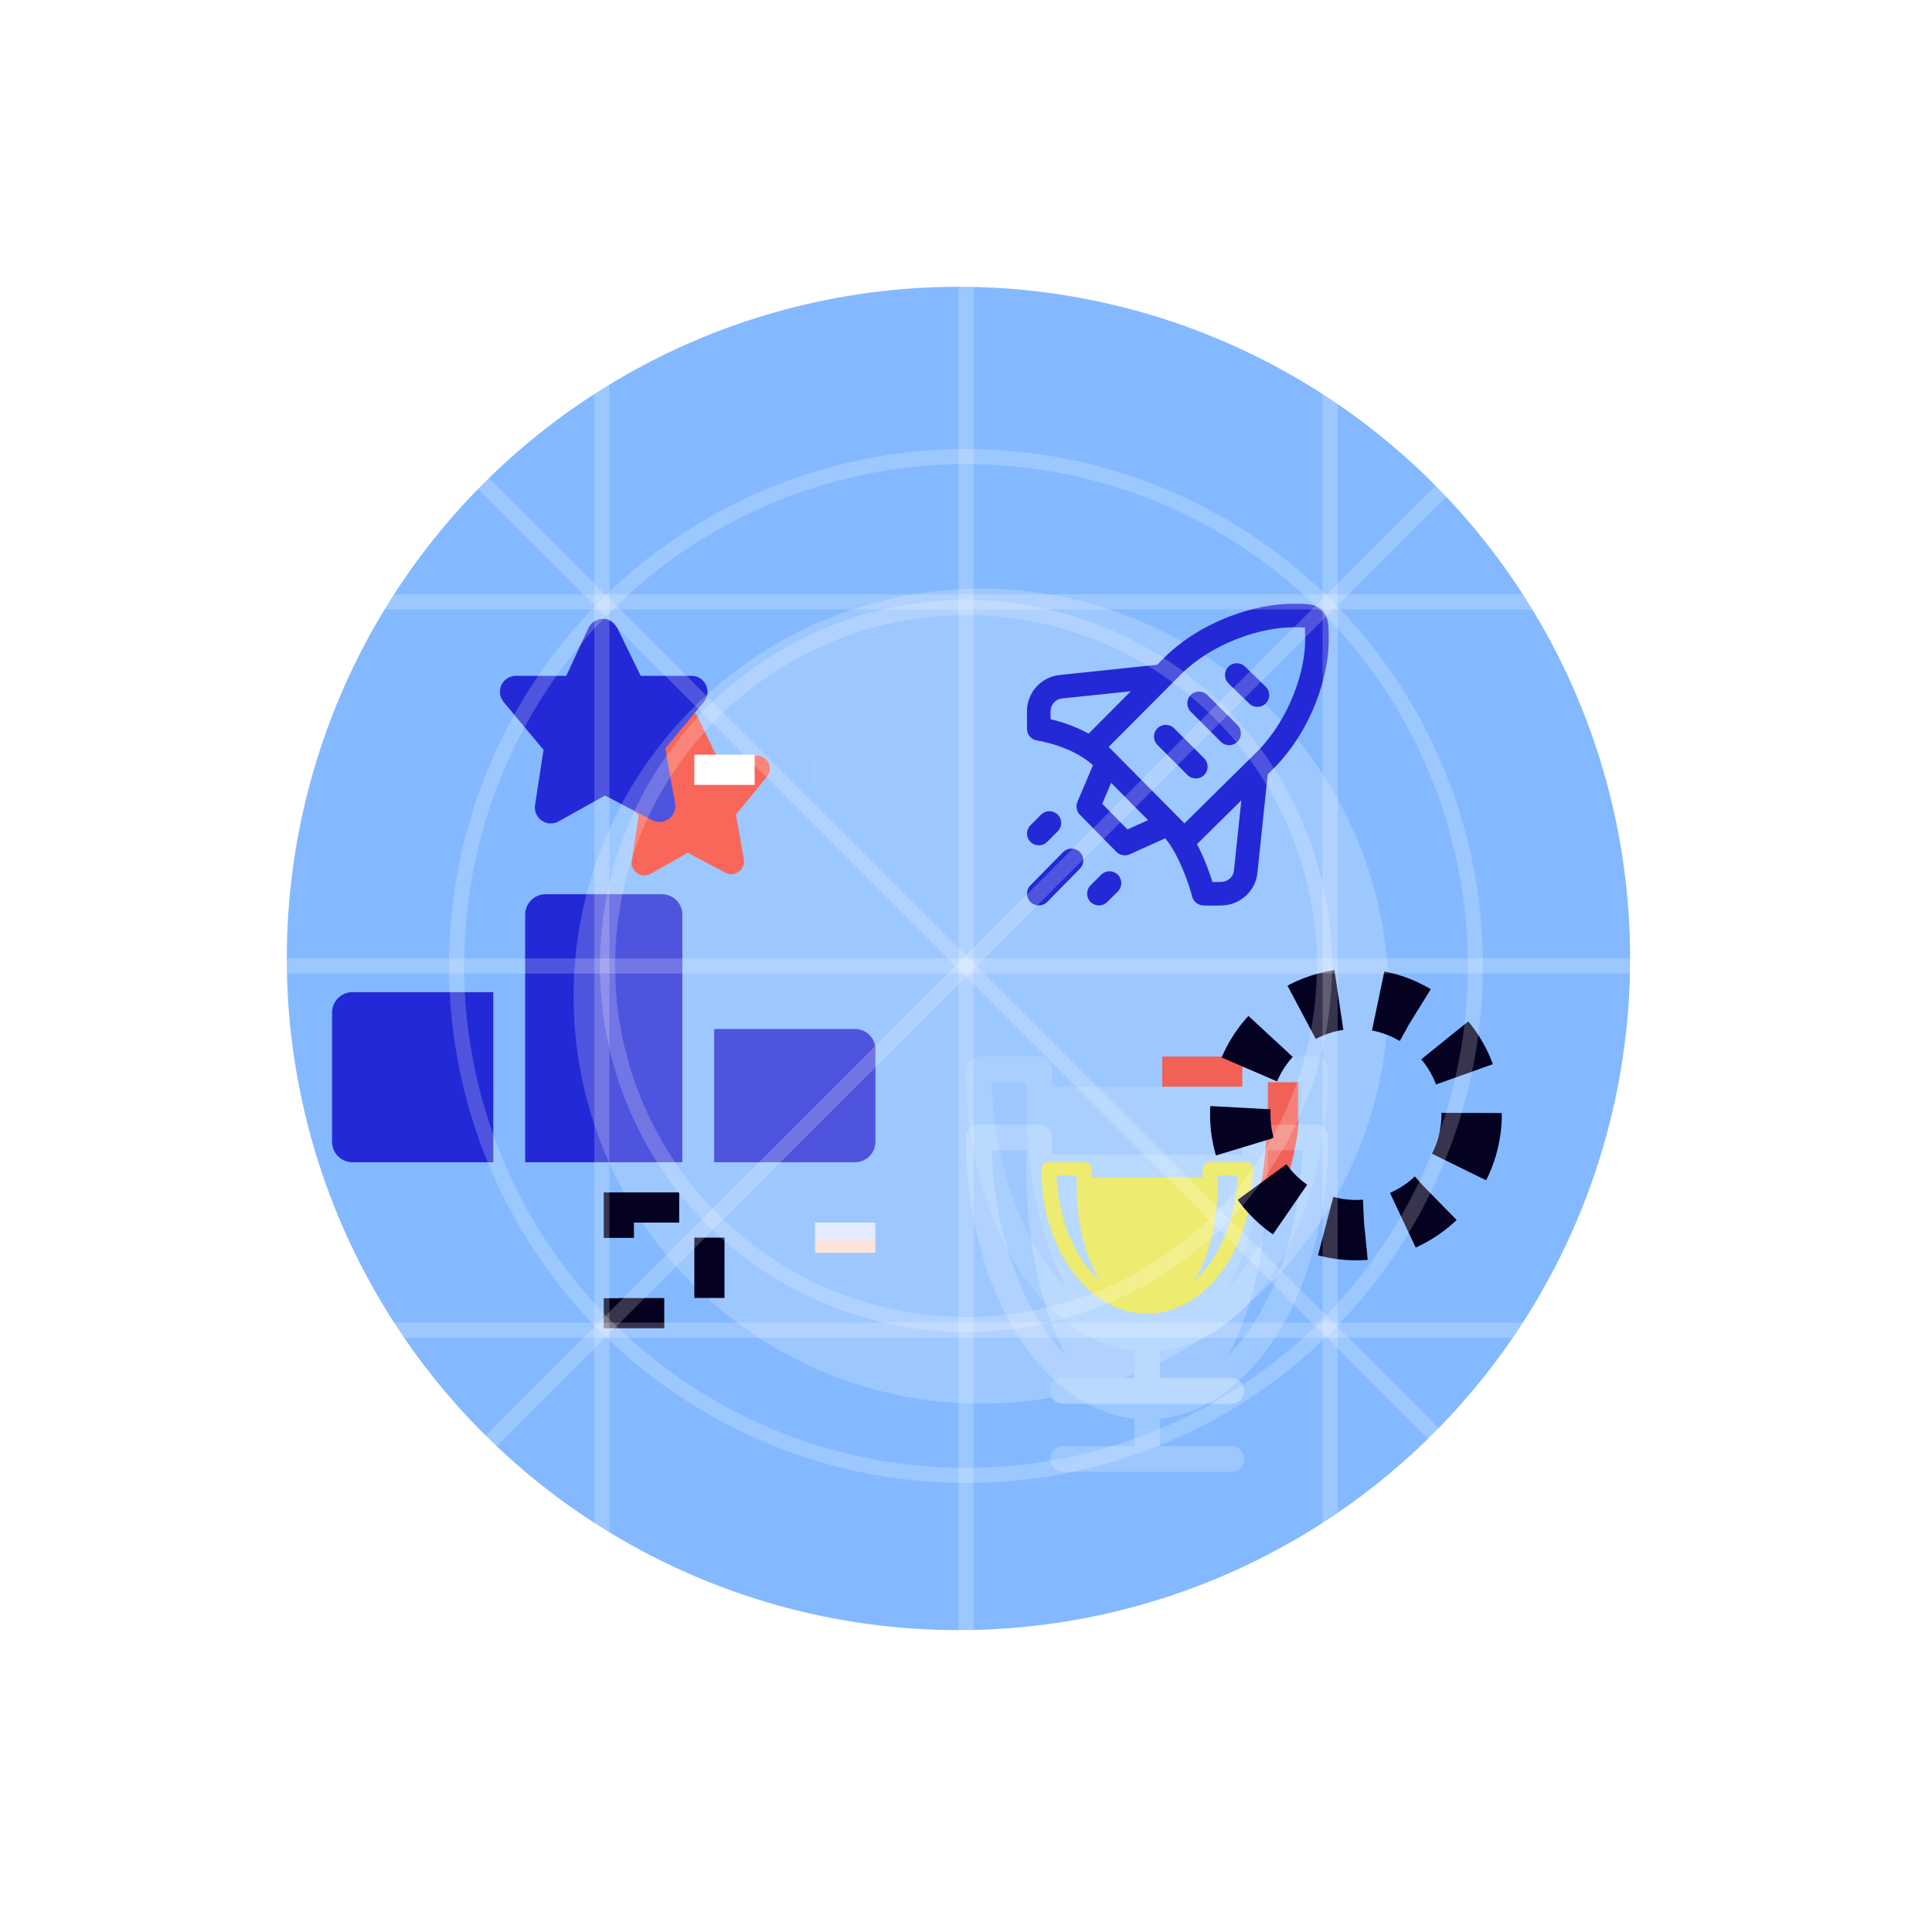 <?xml version="1.0" encoding="UTF-8"?> <svg xmlns="http://www.w3.org/2000/svg" width="235" height="235" viewBox="0 0 235 235" fill="none"><g clip-path="url(#clip0_40573_2633)"><g filter="url(#filter0_f_40573_2633)"><circle cx="116.582" cy="116.582" r="81.699" fill="#84B9FF"></circle></g><path d="M77.679 99.218L76.854 104.675C76.764 105.268 77.016 105.861 77.501 106.204C77.988 106.547 78.624 106.577 79.14 106.285L83.655 103.726L88.234 106.159C89.361 106.767 90.71 105.762 90.476 104.489L89.517 99.079L93.275 94.49C94.112 93.48 93.384 91.908 92.084 91.915H87.132L84.844 87.17C84.582 86.625 84.033 86.283 83.437 86.289C82.84 86.296 82.299 86.65 82.048 87.199L79.893 91.915H74.986C74.385 91.915 73.838 92.268 73.584 92.82C73.329 93.372 73.412 94.024 73.797 94.492L77.679 99.218Z" fill="#F84031"></path><path d="M82.999 111.254C82.999 109.885 81.885 108.771 80.516 108.771H66.36C64.991 108.771 63.877 109.885 63.877 111.254V141.367H82.999V111.254H82.999Z" fill="#2329D6"></path><path d="M104.001 125.162H86.871V141.368H104.001C105.37 141.368 106.484 140.254 106.484 138.885V127.645C106.484 126.276 105.37 125.162 104.001 125.162Z" fill="#2329D6"></path><path d="M60.004 141.369V120.682H42.873C41.504 120.682 40.391 121.795 40.391 123.164V138.886C40.391 140.255 41.504 141.369 42.873 141.369H60.004Z" fill="#2329D6"></path><path d="M66.113 91.207L65.081 97.932C64.969 98.663 65.283 99.394 65.891 99.816C66.499 100.239 67.294 100.276 67.939 99.916L73.586 96.762L79.311 99.761C80.72 100.51 82.407 99.271 82.115 97.702L80.915 91.036L85.615 85.381C86.662 84.135 85.752 82.198 84.126 82.207H77.933L75.072 76.359C74.744 75.688 74.058 75.265 73.313 75.274C72.566 75.281 71.89 75.718 71.576 76.395L68.881 82.207H62.745C61.993 82.207 61.31 82.641 60.991 83.322C60.673 84.002 60.777 84.806 61.258 85.383L66.113 91.207Z" fill="#2329D6"></path><rect x="141.367" y="128.516" width="16.523" height="16.523" fill="#ED392D"></rect><g filter="url(#filter1_iiii_40573_2633)" data-figma-bg-blur-radius="7.34375"><circle cx="117.5" cy="117.5" r="49.57" fill="white" fill-opacity="0.2"></circle></g><g filter="url(#filter2_f_40573_2633)"><path d="M149.768 167.622H141.088V164.295C144.678 163.907 148.139 162.176 151.183 159.232C157.682 152.941 161.562 142.042 161.562 130.077C161.562 129.216 160.864 128.516 160.005 128.516H152.665C151.806 128.516 151.108 129.216 151.108 130.077V132.18H127.955V130.076C127.955 129.215 127.257 128.516 126.397 128.516H119.058C118.198 128.516 117.5 129.215 117.5 130.076C117.5 142.042 121.381 152.94 127.879 159.23C130.92 162.174 134.382 163.905 137.972 164.294V167.621H129.292C128.433 167.621 127.735 168.32 127.735 169.181C127.735 170.043 128.433 170.742 129.292 170.742H149.766C150.628 170.742 151.324 170.043 151.324 169.181C151.324 168.32 150.63 167.622 149.768 167.622ZM154.223 131.637H158.421C158.105 141.747 154.736 151.127 149.442 156.561C149.475 156.502 149.501 156.436 149.532 156.376C149.856 155.752 150.164 155.105 150.459 154.425C150.511 154.304 150.56 154.178 150.612 154.056C150.897 153.376 151.169 152.677 151.422 151.949C151.441 151.895 151.461 151.843 151.479 151.789C151.74 151.029 151.98 150.237 152.205 149.429C152.25 149.27 152.295 149.113 152.337 148.952C152.552 148.155 152.749 147.338 152.927 146.501C152.96 146.348 152.99 146.194 153.021 146.041C153.197 145.186 153.358 144.316 153.496 143.427C153.501 143.394 153.508 143.363 153.512 143.33C153.652 142.421 153.763 141.492 153.863 140.553C153.882 140.376 153.901 140.201 153.92 140.023C154.007 139.108 154.078 138.18 154.127 137.241C154.137 137.065 154.143 136.889 154.151 136.713C154.194 135.73 154.223 134.741 154.223 133.739V131.637H154.223ZM120.64 131.637H124.839V133.74C124.839 134.742 124.867 135.731 124.912 136.713C124.92 136.889 124.926 137.066 124.936 137.242C124.985 138.181 125.054 139.109 125.143 140.024C125.159 140.202 125.18 140.376 125.198 140.553C125.298 141.493 125.411 142.422 125.551 143.331C125.556 143.364 125.562 143.394 125.567 143.426C125.705 144.319 125.866 145.188 126.042 146.044C126.072 146.196 126.101 146.349 126.133 146.498C126.314 147.338 126.511 148.157 126.726 148.956C126.769 149.114 126.811 149.268 126.856 149.424C127.083 150.235 127.323 151.029 127.584 151.792C127.6 151.841 127.619 151.887 127.637 151.935C127.892 152.672 128.167 153.379 128.455 154.065C128.503 154.182 128.55 154.303 128.6 154.417C128.897 155.101 129.209 155.755 129.536 156.383C129.564 156.438 129.59 156.503 129.619 156.558C124.323 151.126 120.957 141.747 120.64 131.637Z" fill="#A9CFFF"></path></g><path d="M140.44 159.727C142.534 159.527 144.552 158.639 146.328 157.128C150.119 153.9 152.383 148.308 152.383 142.168C152.383 141.727 151.976 141.368 151.474 141.368H147.193C146.692 141.368 146.284 141.727 146.284 142.168V143.248H132.778V142.168C132.778 141.726 132.371 141.367 131.87 141.367H127.589C127.087 141.367 126.68 141.726 126.68 142.168C126.68 148.308 128.943 153.9 132.734 157.127C134.508 158.638 136.527 159.527 138.622 159.726C138.622 159.726 140.171 159.726 140.44 159.727ZM148.101 142.969H150.55C150.366 148.157 148.401 152.969 145.313 155.758C145.332 155.728 145.347 155.694 145.365 155.663C145.554 155.343 145.734 155.011 145.906 154.662C145.936 154.6 145.965 154.535 145.995 154.472C146.161 154.124 146.32 153.765 146.467 153.391C146.478 153.364 146.49 153.337 146.501 153.309C146.653 152.919 146.793 152.513 146.924 152.099C146.951 152.017 146.977 151.936 147.001 151.854C147.127 151.444 147.242 151.025 147.345 150.596C147.365 150.517 147.382 150.438 147.4 150.36C147.503 149.921 147.597 149.475 147.677 149.019C147.681 149.002 147.684 148.986 147.686 148.969C147.768 148.503 147.833 148.026 147.891 147.544C147.903 147.453 147.914 147.363 147.925 147.272C147.975 146.802 148.017 146.326 148.045 145.844C148.051 145.754 148.055 145.664 148.059 145.573C148.085 145.069 148.101 144.562 148.101 144.048L148.101 142.969ZM128.511 142.969H130.961V144.048C130.961 144.562 130.977 145.069 131.003 145.574C131.008 145.664 131.012 145.755 131.017 145.845C131.046 146.327 131.086 146.803 131.138 147.272C131.147 147.364 131.16 147.453 131.17 147.544C131.229 148.026 131.295 148.503 131.376 148.969C131.379 148.986 131.382 149.001 131.385 149.018C131.466 149.476 131.56 149.922 131.662 150.361C131.68 150.439 131.697 150.518 131.716 150.594C131.821 151.025 131.936 151.446 132.061 151.856C132.087 151.937 132.111 152.016 132.138 152.095C132.27 152.512 132.41 152.92 132.562 153.311C132.572 153.336 132.582 153.359 132.593 153.384C132.742 153.762 132.902 154.125 133.07 154.477C133.098 154.537 133.126 154.599 133.155 154.658C133.328 155.008 133.51 155.344 133.7 155.666C133.717 155.695 133.732 155.728 133.749 155.756C130.66 152.969 128.696 148.156 128.511 142.969Z" fill="#E9E74C"></path><g filter="url(#filter3_ii_40573_2633)" data-figma-bg-blur-radius="3.67188"><path d="M149.768 171.294H141.088V167.967C144.678 167.579 148.139 165.848 151.183 162.904C157.682 156.612 161.562 145.714 161.562 133.749C161.562 132.888 160.864 132.188 160.005 132.188H152.665C151.806 132.188 151.108 132.888 151.108 133.749V135.852H127.955V133.748C127.955 132.887 127.257 132.188 126.397 132.188H119.058C118.198 132.188 117.5 132.887 117.5 133.748C117.5 145.714 121.381 156.612 127.879 162.902C130.92 165.845 134.382 167.577 137.972 167.966V171.293H129.292C128.433 171.293 127.735 171.992 127.735 172.853C127.735 173.715 128.433 174.414 129.292 174.414H149.766C150.628 174.414 151.324 173.715 151.324 172.853C151.324 171.992 150.63 171.294 149.768 171.294ZM154.223 135.309H158.421C158.105 145.419 154.736 154.798 149.442 160.233C149.475 160.174 149.501 160.108 149.532 160.048C149.856 159.424 150.164 158.776 150.459 158.097C150.511 157.976 150.56 157.85 150.612 157.728C150.897 157.048 151.169 156.349 151.422 155.621C151.441 155.567 151.461 155.515 151.479 155.461C151.74 154.7 151.98 153.909 152.205 153.101C152.25 152.942 152.295 152.785 152.337 152.624C152.552 151.827 152.749 151.01 152.927 150.173C152.96 150.02 152.99 149.866 153.021 149.713C153.197 148.858 153.358 147.988 153.496 147.099C153.501 147.066 153.508 147.035 153.512 147.002C153.652 146.093 153.763 145.164 153.863 144.224C153.882 144.048 153.901 143.873 153.92 143.695C154.007 142.78 154.078 141.852 154.127 140.913C154.137 140.737 154.143 140.561 154.151 140.385C154.194 139.402 154.223 138.413 154.223 137.411V135.309H154.223ZM120.64 135.309H124.839V137.412C124.839 138.414 124.867 139.403 124.912 140.385C124.92 140.561 124.926 140.738 124.936 140.914C124.985 141.853 125.054 142.781 125.143 143.696C125.159 143.874 125.18 144.048 125.198 144.224C125.298 145.165 125.411 146.094 125.551 147.003C125.556 147.036 125.562 147.065 125.567 147.098C125.705 147.991 125.866 148.86 126.042 149.716C126.072 149.868 126.101 150.021 126.133 150.17C126.314 151.01 126.511 151.829 126.726 152.628C126.769 152.786 126.811 152.94 126.856 153.095C127.083 153.907 127.323 154.701 127.584 155.464C127.6 155.513 127.619 155.558 127.637 155.607C127.892 156.344 128.167 157.051 128.455 157.737C128.503 157.854 128.55 157.974 128.6 158.088C128.897 158.772 129.209 159.427 129.536 160.055C129.564 160.11 129.59 160.175 129.619 160.23C124.323 154.798 120.957 145.418 120.64 135.309Z" fill="white" fill-opacity="0.2"></path></g><path d="M84.453 93.633H99.141" stroke="white" stroke-width="3.672" stroke-dasharray="7.34 7.34"></path><path d="M99.141 150.547H113.828" stroke="url(#paint0_linear_40573_2633)" stroke-width="3.672" stroke-dasharray="7.34 7.34"></path><circle cx="164.932" cy="135.558" r="14.071" transform="rotate(7.453 164.932 135.558)" stroke="#050121" stroke-width="7.344" stroke-dasharray="4.8 4.8"></circle><rect x="75.273" y="146.875" width="11.016" height="12.852" stroke="#050121" stroke-width="3.672" stroke-dasharray="7.34 7.34"></rect><path d="M160.834 74.245C160.045 73.438 158.999 73.438 157.273 73.438H157.247C152.797 73.438 146.258 75.446 141.678 79.934C141.674 79.938 141.67 79.942 141.666 79.946L140.756 80.86L128.9 82.104C126.619 82.343 124.907 84.259 124.916 86.56C124.919 87.299 124.922 88.655 124.922 88.655C124.923 89.367 125.447 89.97 126.152 90.071C126.197 90.078 130.325 90.693 132.945 93.08L131.056 97.534C130.83 98.067 130.947 98.685 131.354 99.099L135.798 103.614C136.073 103.894 136.443 104.042 136.82 104.042C137.019 104.042 137.221 104.001 137.41 103.915L141.729 101.963C143.423 103.98 144.653 107.667 145.014 109.059C145.173 109.675 145.718 110.112 146.353 110.133C146.394 110.135 147.027 110.156 147.707 110.156C148.095 110.156 148.498 110.149 148.815 110.128C150.985 109.981 152.725 108.309 152.95 106.153L154.19 94.3C154.194 94.262 154.195 94.224 154.196 94.186L155.001 93.391C155.007 93.385 155.012 93.38 155.018 93.374C159.578 88.722 161.619 82.24 161.619 77.881C161.619 76.114 161.619 75.047 160.834 74.245ZM127.783 86.548C127.78 85.831 128.265 85.053 129.199 84.955L137.551 84.079L132.418 89.233C130.681 88.279 128.92 87.749 127.786 87.479C127.785 87.149 127.784 86.81 127.783 86.548ZM137.14 100.891L134.069 97.771L135.151 95.22L139.645 99.758L137.14 100.891ZM150.099 105.855C150.004 106.763 149.266 107.224 148.62 107.268C148.325 107.288 147.893 107.292 147.482 107.289C147.137 106.191 146.505 104.4 145.594 102.677L150.988 97.353L150.099 105.855ZM152.979 91.359L144.07 100.153L134.856 90.848L143.692 81.975C147.671 78.079 153.507 76.305 157.247 76.305H157.273C157.823 76.305 158.383 76.305 158.716 76.334C158.752 76.702 158.752 77.342 158.752 77.881C158.752 81.533 156.945 87.307 152.979 91.359ZM131.338 103.629C131.902 104.184 131.91 105.091 131.356 105.656L127.378 109.706C127.097 109.991 126.726 110.135 126.355 110.135C125.992 110.135 125.63 109.998 125.351 109.724C124.786 109.169 124.778 108.261 125.332 107.697L129.31 103.647C129.865 103.082 130.773 103.074 131.338 103.629ZM125.342 102.404C124.782 101.844 124.782 100.937 125.342 100.377L126.632 99.087C127.191 98.527 128.099 98.527 128.659 99.087C129.219 99.647 129.219 100.554 128.659 101.114L127.369 102.404C127.089 102.684 126.722 102.824 126.355 102.824C125.988 102.824 125.621 102.684 125.342 102.404ZM135.97 106.397C136.529 106.957 136.529 107.865 135.97 108.425L134.68 109.715C134.4 109.995 134.033 110.135 133.666 110.135C133.299 110.135 132.932 109.995 132.652 109.715C132.093 109.155 132.093 108.247 132.652 107.688L133.942 106.397C134.502 105.837 135.41 105.837 135.97 106.397ZM146.469 92.241C147.029 92.8 147.029 93.708 146.469 94.268C146.189 94.548 145.822 94.688 145.455 94.688C145.088 94.688 144.721 94.548 144.442 94.268L140.786 90.612C140.226 90.053 140.226 89.145 140.786 88.585C141.346 88.025 142.254 88.025 142.813 88.585L146.469 92.241ZM153.945 83.519C154.513 84.07 154.526 84.978 153.975 85.546C153.694 85.835 153.32 85.98 152.946 85.98C152.586 85.98 152.226 85.846 151.947 85.575L149.439 83.138C148.871 82.587 148.858 81.679 149.409 81.111C149.961 80.543 150.869 80.53 151.436 81.082L153.945 83.519ZM150.52 88.192C151.079 88.752 151.079 89.659 150.52 90.219C150.24 90.499 149.873 90.639 149.506 90.639C149.139 90.639 148.772 90.499 148.492 90.219L144.837 86.564C144.277 86.004 144.277 85.097 144.837 84.537C145.397 83.977 146.304 83.977 146.864 84.537L150.52 88.192Z" fill="#2329D6"></path><path d="M0 0L235 235" stroke="white" stroke-opacity="0.2" stroke-width="1.836" stroke-linecap="square"></path><path d="M235 0L0 235" stroke="white" stroke-opacity="0.2" stroke-width="1.836" stroke-linecap="square"></path><path d="M0 117.5H235" stroke="white" stroke-opacity="0.2" stroke-width="1.836" stroke-linecap="square"></path><path d="M117.5 0V235" stroke="white" stroke-opacity="0.2" stroke-width="1.836" stroke-linecap="square"></path><path fill-rule="evenodd" clip-rule="evenodd" d="M15.375 15.375V219.623H219.623V15.375H15.375Z" stroke="white" stroke-opacity="0.2" stroke-width="1.836" stroke-linecap="square"></path><path d="M73.209 0V235" stroke="white" stroke-opacity="0.2" stroke-width="1.836" stroke-linecap="square"></path><path d="M161.791 0V235" stroke="white" stroke-opacity="0.2" stroke-width="1.836" stroke-linecap="square"></path><path d="M235 73.209H0" stroke="white" stroke-opacity="0.2" stroke-width="1.836" stroke-linecap="square"></path><path d="M235 161.791H0" stroke="white" stroke-opacity="0.2" stroke-width="1.836" stroke-linecap="square"></path><circle cx="117.5" cy="117.5" r="101.436" stroke="white" stroke-opacity="0.2" stroke-width="1.836" stroke-linecap="square"></circle><circle cx="117.5" cy="117.5" r="43.603" stroke="white" stroke-opacity="0.2" stroke-width="1.836" stroke-linecap="square"></circle><circle cx="117.5" cy="117.5" r="61.963" stroke="white" stroke-opacity="0.2" stroke-width="1.836" stroke-linecap="square"></circle></g><defs><filter id="filter0_f_40573_2633" x="-89.245" y="-89.245" width="411.653" height="411.653" filterUnits="userSpaceOnUse" color-interpolation-filters="sRGB"><feFlood flood-opacity="0" result="BackgroundImageFix"></feFlood><feBlend mode="normal" in="SourceGraphic" in2="BackgroundImageFix" result="shape"></feBlend><feGaussianBlur stdDeviation="62.064" result="effect1_foregroundBlur_40573_2633"></feGaussianBlur></filter><filter id="filter1_iiii_40573_2633" x="60.586" y="60.586" width="113.828" height="113.828" filterUnits="userSpaceOnUse" color-interpolation-filters="sRGB"><feFlood flood-opacity="0" result="BackgroundImageFix"></feFlood><feBlend mode="normal" in="SourceGraphic" in2="BackgroundImageFix" result="shape"></feBlend><feColorMatrix in="SourceAlpha" type="matrix" values="0 0 0 0 0 0 0 0 0 0 0 0 0 0 0 0 0 0 127 0" result="hardAlpha"></feColorMatrix><feOffset dy="1.836"></feOffset><feGaussianBlur stdDeviation="3.672"></feGaussianBlur><feComposite in2="hardAlpha" operator="arithmetic" k2="-1" k3="1"></feComposite><feColorMatrix type="matrix" values="0 0 0 0 1 0 0 0 0 1 0 0 0 0 1 0 0 0 0.3 0"></feColorMatrix><feBlend mode="normal" in2="shape" result="effect1_innerShadow_40573_2633"></feBlend><feColorMatrix in="SourceAlpha" type="matrix" values="0 0 0 0 0 0 0 0 0 0 0 0 0 0 0 0 0 0 127 0" result="hardAlpha"></feColorMatrix><feOffset dy="-1.836"></feOffset><feGaussianBlur stdDeviation="3.672"></feGaussianBlur><feComposite in2="hardAlpha" operator="arithmetic" k2="-1" k3="1"></feComposite><feColorMatrix type="matrix" values="0 0 0 0 1 0 0 0 0 1 0 0 0 0 1 0 0 0 0.5 0"></feColorMatrix><feBlend mode="normal" in2="effect1_innerShadow_40573_2633" result="effect2_innerShadow_40573_2633"></feBlend><feColorMatrix in="SourceAlpha" type="matrix" values="0 0 0 0 0 0 0 0 0 0 0 0 0 0 0 0 0 0 127 0" result="hardAlpha"></feColorMatrix><feOffset dy="1.836"></feOffset><feGaussianBlur stdDeviation="40.391"></feGaussianBlur><feComposite in2="hardAlpha" operator="arithmetic" k2="-1" k3="1"></feComposite><feColorMatrix type="matrix" values="0 0 0 0 1 0 0 0 0 1 0 0 0 0 1 0 0 0 0.45 0"></feColorMatrix><feBlend mode="normal" in2="effect2_innerShadow_40573_2633" result="effect3_innerShadow_40573_2633"></feBlend><feColorMatrix in="SourceAlpha" type="matrix" values="0 0 0 0 0 0 0 0 0 0 0 0 0 0 0 0 0 0 127 0" result="hardAlpha"></feColorMatrix><feOffset dx="1.836" dy="1.836"></feOffset><feGaussianBlur stdDeviation="1.836"></feGaussianBlur><feComposite in2="hardAlpha" operator="arithmetic" k2="-1" k3="1"></feComposite><feColorMatrix type="matrix" values="0 0 0 0 1 0 0 0 0 1 0 0 0 0 1 0 0 0 1 0"></feColorMatrix><feBlend mode="normal" in2="effect3_innerShadow_40573_2633" result="effect4_innerShadow_40573_2633"></feBlend></filter><clipPath id="bgblur_1_40573_2633_clip_path" transform="translate(-60.586 -60.586)"><circle cx="117.5" cy="117.5" r="49.57"></circle></clipPath><filter id="filter2_f_40573_2633" x="110.156" y="121.172" width="58.75" height="56.914" filterUnits="userSpaceOnUse" color-interpolation-filters="sRGB"><feFlood flood-opacity="0" result="BackgroundImageFix"></feFlood><feBlend mode="normal" in="SourceGraphic" in2="BackgroundImageFix" result="shape"></feBlend><feGaussianBlur stdDeviation="3.672" result="effect1_foregroundBlur_40573_2633"></feGaussianBlur></filter><filter id="filter3_ii_40573_2633" x="113.828" y="128.516" width="51.406" height="49.57" filterUnits="userSpaceOnUse" color-interpolation-filters="sRGB"><feFlood flood-opacity="0" result="BackgroundImageFix"></feFlood><feBlend mode="normal" in="SourceGraphic" in2="BackgroundImageFix" result="shape"></feBlend><feColorMatrix in="SourceAlpha" type="matrix" values="0 0 0 0 0 0 0 0 0 0 0 0 0 0 0 0 0 0 127 0" result="hardAlpha"></feColorMatrix><feOffset dy="2.302"></feOffset><feGaussianBlur stdDeviation="4.605"></feGaussianBlur><feComposite in2="hardAlpha" operator="arithmetic" k2="-1" k3="1"></feComposite><feColorMatrix type="matrix" values="0 0 0 0 1 0 0 0 0 1 0 0 0 0 1 0 0 0 0.3 0"></feColorMatrix><feBlend mode="normal" in2="shape" result="effect1_innerShadow_40573_2633"></feBlend><feColorMatrix in="SourceAlpha" type="matrix" values="0 0 0 0 0 0 0 0 0 0 0 0 0 0 0 0 0 0 127 0" result="hardAlpha"></feColorMatrix><feOffset dy="2.302"></feOffset><feGaussianBlur stdDeviation="1.151"></feGaussianBlur><feComposite in2="hardAlpha" operator="arithmetic" k2="-1" k3="1"></feComposite><feColorMatrix type="matrix" values="0 0 0 0 1 0 0 0 0 1 0 0 0 0 1 0 0 0 0.95 0"></feColorMatrix><feBlend mode="normal" in2="effect1_innerShadow_40573_2633" result="effect2_innerShadow_40573_2633"></feBlend></filter><clipPath id="bgblur_2_40573_2633_clip_path" transform="translate(-113.828 -128.516)"><path d="M149.768 171.294H141.088V167.967C144.678 167.579 148.139 165.848 151.183 162.904C157.682 156.612 161.562 145.714 161.562 133.749C161.562 132.888 160.864 132.188 160.005 132.188H152.665C151.806 132.188 151.108 132.888 151.108 133.749V135.852H127.955V133.748C127.955 132.887 127.257 132.188 126.397 132.188H119.058C118.198 132.188 117.5 132.887 117.5 133.748C117.5 145.714 121.381 156.612 127.879 162.902C130.92 165.845 134.382 167.577 137.972 167.966V171.293H129.292C128.433 171.293 127.735 171.992 127.735 172.853C127.735 173.715 128.433 174.414 129.292 174.414H149.766C150.628 174.414 151.324 173.715 151.324 172.853C151.324 171.992 150.63 171.294 149.768 171.294ZM154.223 135.309H158.421C158.105 145.419 154.736 154.798 149.442 160.233C149.475 160.174 149.501 160.108 149.532 160.048C149.856 159.424 150.164 158.776 150.459 158.097C150.511 157.976 150.56 157.85 150.612 157.728C150.897 157.048 151.169 156.349 151.422 155.621C151.441 155.567 151.461 155.515 151.479 155.461C151.74 154.7 151.98 153.909 152.205 153.101C152.25 152.942 152.295 152.785 152.337 152.624C152.552 151.827 152.749 151.01 152.927 150.173C152.96 150.02 152.99 149.866 153.021 149.713C153.197 148.858 153.358 147.988 153.496 147.099C153.501 147.066 153.508 147.035 153.512 147.002C153.652 146.093 153.763 145.164 153.863 144.224C153.882 144.048 153.901 143.873 153.92 143.695C154.007 142.78 154.078 141.852 154.127 140.913C154.137 140.737 154.143 140.561 154.151 140.385C154.194 139.402 154.223 138.413 154.223 137.411V135.309H154.223ZM120.64 135.309H124.839V137.412C124.839 138.414 124.867 139.403 124.912 140.385C124.92 140.561 124.926 140.738 124.936 140.914C124.985 141.853 125.054 142.781 125.143 143.696C125.159 143.874 125.18 144.048 125.198 144.224C125.298 145.165 125.411 146.094 125.551 147.003C125.556 147.036 125.562 147.065 125.567 147.098C125.705 147.991 125.866 148.86 126.042 149.716C126.072 149.868 126.101 150.021 126.133 150.17C126.314 151.01 126.511 151.829 126.726 152.628C126.769 152.786 126.811 152.94 126.856 153.095C127.083 153.907 127.323 154.701 127.584 155.464C127.6 155.513 127.619 155.558 127.637 155.607C127.892 156.344 128.167 157.051 128.455 157.737C128.503 157.854 128.55 157.974 128.6 158.088C128.897 158.772 129.209 159.427 129.536 160.055C129.564 160.11 129.59 160.175 129.619 160.23C124.323 154.798 120.957 145.418 120.64 135.309Z"></path></clipPath><linearGradient id="paint0_linear_40573_2633" x1="106.484" y1="150.547" x2="106.484" y2="151.547" gradientUnits="userSpaceOnUse"><stop stop-color="#E4EBFF"></stop><stop offset="0.607" stop-color="#FFE2D9"></stop></linearGradient><clipPath id="clip0_40573_2633"><rect width="235" height="235" fill="white"></rect></clipPath></defs></svg> 